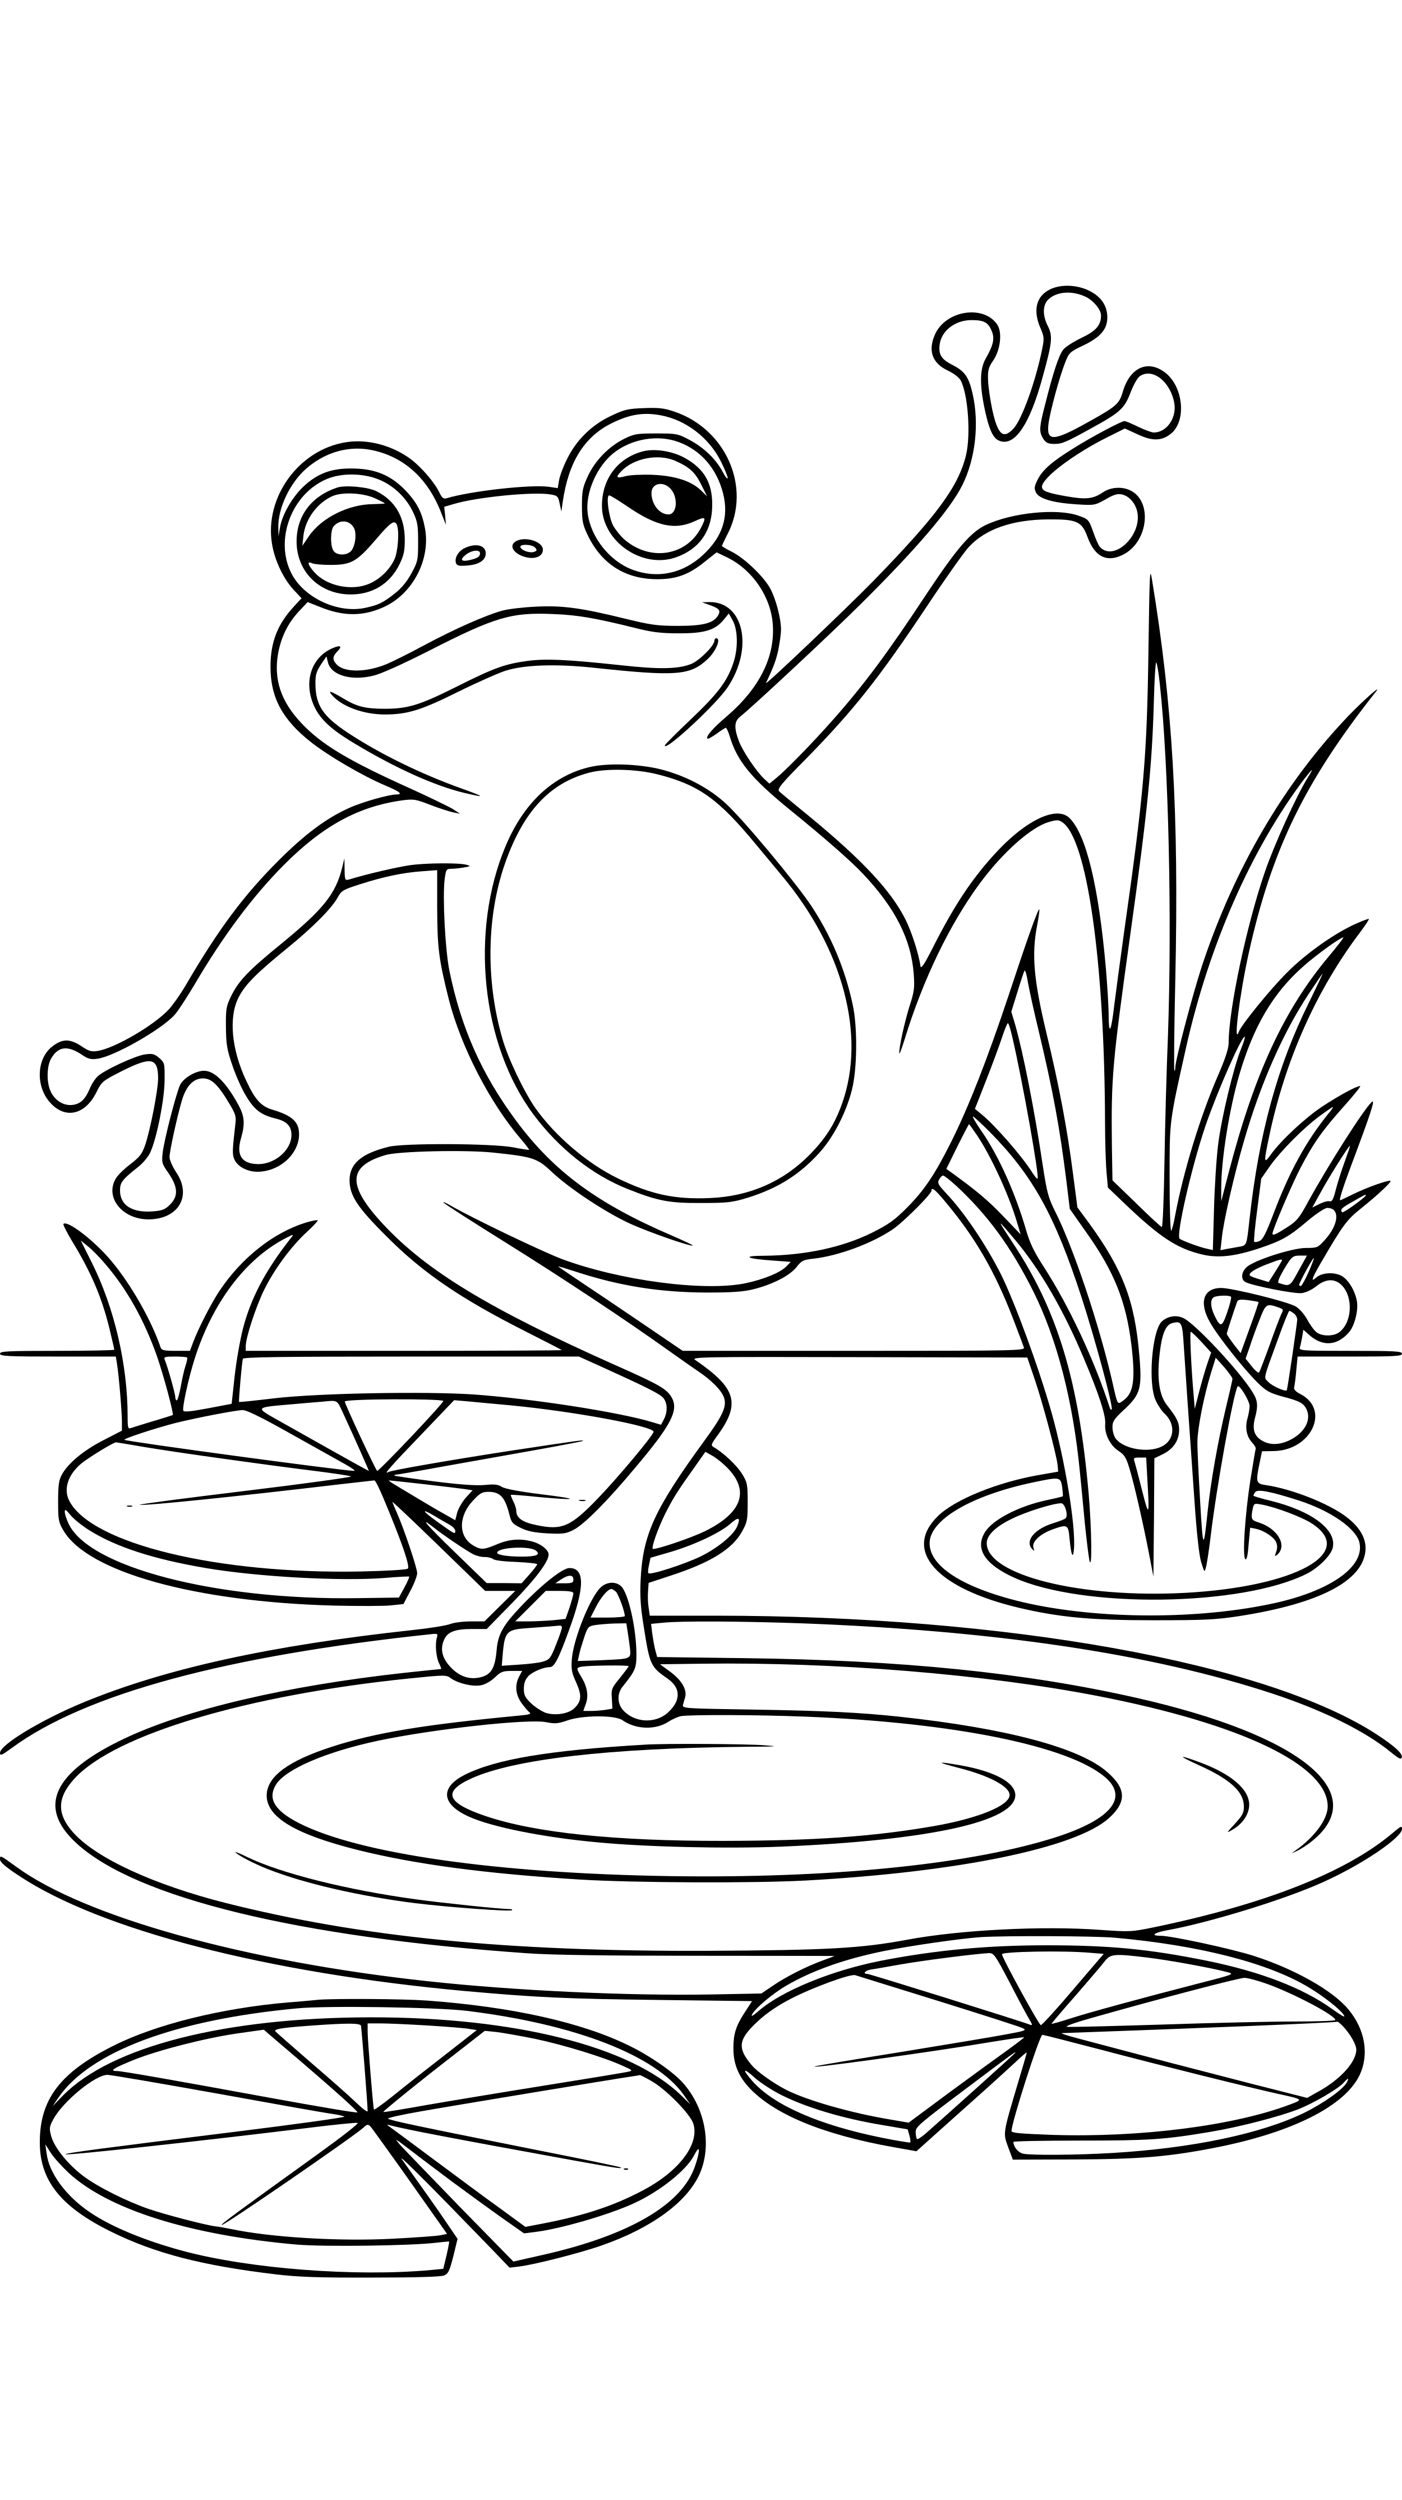 <?xml version="1.0" standalone="no"?>
<!DOCTYPE svg PUBLIC "-//W3C//DTD SVG 20010904//EN"
 "http://www.w3.org/TR/2001/REC-SVG-20010904/DTD/svg10.dtd">
<svg version="1.0" xmlns="http://www.w3.org/2000/svg"
 width="736pt" height="1312pt" viewBox="0 0 736 1312"
 preserveAspectRatio="xMidYMid meet">

<g transform="translate(0,1312) scale(0.1,-0.1)"
fill="#000000" stroke="none">
<path d="M5508 11599 c-69 -36 -86 -109 -46 -201 20 -46 20 -55 9 -110 -35
-173 -107 -371 -151 -418 -54 -57 -82 -32 -111 100 -11 52 -21 121 -22 154 -2
53 2 67 27 104 38 55 48 147 22 187 -70 107 -270 77 -327 -49 -39 -86 -16
-152 67 -191 33 -16 59 -36 68 -53 38 -75 53 -284 27 -392 -40 -164 -153 -317
-486 -659 -146 -149 -573 -555 -564 -536 42 89 53 120 65 175 7 36 14 83 14
105 0 59 -27 162 -57 217 -34 62 -134 158 -201 192 -29 14 -52 28 -52 31 0 2
14 32 31 65 124 244 -11 549 -282 640 -53 18 -81 21 -159 18 -85 -3 -104 -8
-173 -41 -100 -47 -180 -125 -229 -224 -20 -39 -39 -90 -43 -113 l-7 -42 -47
7 c-96 13 -410 -22 -536 -60 -16 -5 -24 1 -37 27 -25 54 -94 134 -150 177 -98
73 -227 108 -341 90 -247 -38 -430 -289 -389 -534 14 -86 59 -181 112 -239
l43 -46 -39 -42 c-88 -95 -124 -189 -124 -318 0 -161 62 -276 211 -394 92 -73
274 -179 390 -228 79 -33 97 -48 58 -48 -38 0 -182 -41 -247 -71 -118 -53
-231 -137 -368 -274 -183 -182 -313 -357 -479 -639 -31 -55 -76 -119 -98 -143
-77 -84 -283 -204 -374 -219 -32 -5 -46 -1 -78 20 -68 47 -109 46 -166 -1 -78
-66 -81 -208 -5 -291 78 -87 182 -64 241 53 29 59 32 61 134 113 155 78 191
71 191 -39 0 -60 -41 -269 -68 -349 -16 -46 -28 -62 -76 -99 -32 -24 -67 -58
-77 -75 -61 -99 32 -216 171 -216 157 1 229 123 145 247 -19 29 -35 65 -35 80
0 31 38 205 65 298 23 76 60 115 111 115 44 0 79 -33 137 -131 35 -58 38 -69
32 -114 -15 -130 -16 -152 -6 -177 15 -39 67 -68 122 -68 116 0 219 93 219
197 0 65 -36 98 -141 129 -57 17 -90 52 -135 149 -79 165 -95 337 -41 441 34
66 90 123 252 255 140 114 238 213 269 271 18 33 28 39 116 67 125 40 226 61
325 68 l80 6 0 -199 c1 -209 8 -268 61 -479 63 -247 216 -545 379 -734 25 -29
44 -55 43 -56 -2 -1 -39 4 -83 13 -110 21 -575 23 -655 3 -144 -36 -205 -89
-205 -176 1 -81 41 -142 195 -295 189 -190 387 -325 725 -496 105 -53 192 -98
194 -100 2 -2 -370 -4 -827 -4 l-832 0 0 24 c0 45 51 201 95 293 53 108 141
229 226 307 34 31 59 59 57 61 -3 3 -29 -2 -59 -11 -171 -51 -341 -185 -458
-361 -43 -65 -109 -194 -136 -265 l-18 -48 -74 0 c-61 0 -75 3 -80 18 -48 142
-155 330 -258 453 -87 105 -231 216 -252 195 -3 -3 17 -43 44 -88 101 -165
157 -296 197 -459 14 -59 26 -109 26 -113 0 -3 -135 -6 -300 -6 -260 0 -300
-2 -300 -15 0 -13 40 -15 304 -15 l304 0 6 -37 c10 -61 26 -254 26 -305 l0
-47 -99 -51 c-103 -53 -185 -121 -217 -181 -15 -27 -19 -56 -19 -139 0 -97 2
-109 28 -153 128 -218 690 -374 1417 -394 129 -3 265 -3 302 1 l66 7 36 69
c20 37 36 79 36 93 0 27 -67 227 -106 316 -13 29 -24 56 -24 58 0 3 110 -101
244 -231 l243 -236 79 0 79 0 -81 -80 -81 -80 -71 0 c-40 0 -89 -6 -109 -14
-21 -8 -108 -22 -193 -31 -749 -81 -1301 -202 -1734 -381 -220 -91 -436 -222
-436 -264 0 -17 9 -13 61 25 387 285 1128 485 2212 599 23 2 26 0 21 -17 -11
-35 -5 -105 11 -137 8 -16 13 -30 10 -30 -4 0 -90 -9 -193 -20 -618 -68 -1144
-191 -1469 -345 -376 -178 -459 -360 -251 -550 312 -286 1162 -493 2368 -577
125 -9 417 -13 898 -13 391 0 712 -1 712 -1 0 -1 -28 -12 -62 -24 -87 -32
-192 -85 -262 -133 l-59 -40 -261 -5 c-436 -8 -1034 20 -1486 69 -965 104
-1807 339 -2166 602 -84 61 -84 61 -84 38 0 -14 28 -39 98 -85 428 -285 1303
-511 2342 -606 379 -34 527 -41 1026 -47 l482 -6 -39 -60 c-46 -71 -59 -112
-59 -188 0 -78 24 -140 77 -200 130 -144 389 -252 766 -319 l118 -21 98 88
c54 48 156 140 227 203 71 63 157 142 192 174 34 33 62 56 62 53 0 -4 -22 -80
-49 -169 -77 -260 -76 -253 -48 -329 l24 -64 314 1 c351 1 509 14 764 65 393
79 663 216 741 375 53 109 31 241 -57 347 -82 100 -286 214 -499 282 -120 38
-432 105 -487 105 -56 0 -36 16 35 29 220 40 612 160 812 250 205 91 420 236
420 282 0 18 -7 14 -52 -24 -242 -204 -666 -371 -1248 -492 -122 -25 -128 -25
-285 -14 -302 22 -736 0 -1014 -52 -242 -45 -418 -55 -1051 -58 -1053 -4
-1814 72 -2525 251 -375 95 -678 234 -799 368 -89 99 -88 184 6 286 212 230
905 437 1752 524 196 20 199 20 225 0 38 -26 114 -44 157 -35 21 4 51 21 72
41 31 30 41 34 89 34 l54 0 -16 -30 c-23 -44 -19 -92 11 -136 15 -21 34 -44
42 -50 13 -10 4 -13 -48 -18 -504 -48 -755 -89 -985 -163 -233 -75 -345 -158
-345 -257 0 -114 151 -204 479 -286 301 -75 668 -124 1166 -155 278 -17 909
-20 1185 -5 801 44 1418 171 1591 327 94 85 92 155 -8 242 -145 128 -528 230
-1093 291 -208 22 -391 31 -758 37 -382 6 -382 6 -376 27 3 12 8 29 11 39 10
38 -18 87 -75 130 l-57 42 225 3 c691 9 1480 -55 2070 -169 758 -147 1211
-364 1210 -581 -1 -67 -68 -159 -170 -231 -24 -17 -24 -17 10 -1 19 9 55 32
79 52 312 253 -60 556 -924 751 -583 132 -1232 198 -2053 208 l-462 6 -10 36
c-5 20 -12 59 -16 87 l-6 51 62 6 c91 10 414 8 725 -3 1019 -38 1840 -160
2475 -369 267 -88 488 -198 621 -307 44 -36 55 -41 58 -27 4 20 -36 57 -129
118 -577 378 -1947 625 -3477 625 l-342 0 -6 43 c-4 23 -5 62 -3 85 l3 44 115
38 c209 68 324 139 375 231 28 50 30 62 30 155 0 94 -2 104 -30 149 -26 43
-97 110 -149 140 -15 9 -13 15 20 60 123 169 100 249 -116 397 -24 16 24 17
859 15 l884 -2 39 -115 c43 -126 114 -395 120 -449 l3 -35 -103 -18 c-217 -38
-440 -129 -528 -215 -186 -181 -9 -380 431 -483 211 -49 374 -64 700 -64 271
0 328 3 452 22 417 65 646 183 661 342 6 64 -28 124 -102 180 -92 69 -283 145
-419 165 -54 8 -56 14 -34 119 l12 59 61 1 c198 3 299 217 141 299 -26 13 -36
25 -33 36 2 9 8 49 11 89 l7 72 274 0 c237 0 274 2 274 15 0 13 -37 15 -271
15 -253 0 -270 1 -265 18 3 9 8 34 12 55 l6 38 27 -24 c72 -67 151 -62 214 12
29 35 49 116 40 163 -10 54 -42 107 -76 129 -38 24 -107 21 -137 -6 -31 -28
-24 -6 23 75 116 199 137 228 210 286 84 67 157 135 157 145 0 11 -125 -33
-199 -70 -35 -17 -64 -31 -66 -31 -6 0 16 70 56 177 107 285 131 358 110 339
-41 -37 -226 -328 -332 -520 -48 -89 -60 -104 -113 -138 -56 -36 -76 -45 -76
-33 0 20 102 259 147 345 68 131 118 201 233 329 50 56 86 101 80 101 -19 0
-113 -51 -199 -108 -88 -58 -216 -177 -269 -251 -38 -53 -39 -45 -8 101 84
397 248 764 477 1066 27 36 47 67 45 69 -2 2 -34 -10 -72 -27 -110 -50 -259
-155 -357 -254 -85 -84 -239 -273 -253 -310 -31 -82 3 191 51 410 121 546 295
902 668 1374 35 43 -63 -43 -144 -127 -335 -350 -597 -796 -768 -1309 -49
-149 -141 -497 -141 -536 0 -12 -2 -19 -5 -16 -3 3 -1 219 5 480 19 870 -14
1439 -122 2093 -12 74 -13 49 -19 -365 -8 -565 -23 -744 -129 -1490 -21 -151
-44 -322 -51 -380 -16 -137 -28 -158 -29 -50 0 47 -7 160 -15 253 -38 428
-103 696 -190 783 -69 69 -238 -14 -403 -199 -116 -129 -204 -263 -310 -471
-51 -101 -68 -125 -70 -106 -8 60 -46 179 -78 243 -75 150 -223 309 -499 537
-82 67 -157 129 -164 136 -13 12 7 37 140 171 250 255 384 424 637 804 93 140
190 277 216 306 87 96 230 146 421 147 149 1 174 -11 204 -92 39 -109 108
-139 198 -87 118 70 140 262 38 325 -45 28 -111 26 -155 -4 -52 -35 -88 -39
-191 -21 -102 18 -129 28 -129 50 0 46 166 172 345 261 l90 45 68 -31 c76 -36
125 -35 173 3 84 66 67 248 -30 322 -91 69 -185 26 -222 -102 -18 -62 -33 -76
-181 -158 -182 -102 -220 -104 -209 -11 7 61 58 249 88 324 20 51 25 56 95 89
90 43 126 85 126 147 0 61 -32 109 -95 140 -66 33 -154 35 -210 5z m190 -36
c42 -20 82 -68 82 -99 0 -51 -27 -82 -104 -118 -41 -20 -84 -47 -95 -62 -22
-28 -52 -117 -95 -289 -29 -111 -31 -137 -15 -168 16 -30 28 -37 65 -37 39 0
61 9 196 84 148 81 171 102 203 186 15 39 36 77 48 85 67 47 163 -29 182 -143
12 -77 -41 -152 -108 -152 -12 0 -49 14 -82 30 -33 16 -65 30 -72 30 -15 0
-171 -82 -266 -142 -110 -68 -161 -111 -188 -162 -19 -37 -21 -48 -11 -70 15
-33 88 -55 213 -63 95 -6 97 -5 153 26 42 25 63 31 85 26 38 -8 71 -45 81 -90
28 -125 -126 -269 -198 -183 -6 8 -22 43 -34 79 -23 63 -24 64 -78 83 -112 39
-348 15 -484 -49 -80 -38 -152 -122 -309 -358 -209 -317 -332 -482 -496 -667
-104 -118 -249 -266 -294 -302 l-38 -31 -26 24 c-42 39 -114 146 -134 199 -26
70 -25 104 7 129 61 48 474 433 629 587 294 291 472 499 536 626 70 139 91
327 54 485 -20 86 -41 115 -106 148 -58 30 -73 54 -66 108 10 72 82 127 167
127 65 0 88 -12 106 -57 17 -40 9 -74 -32 -146 -30 -53 -32 -134 -5 -263 21
-100 41 -148 70 -164 82 -43 165 74 235 333 50 180 53 214 27 265 -29 57 -28
112 3 141 44 41 122 47 194 14z m-2228 -623 c132 -25 253 -118 315 -243 19
-38 35 -77 35 -86 -1 -9 -12 6 -26 32 -35 67 -100 129 -176 169 -60 32 -68 33
-173 33 -101 0 -115 -2 -168 -28 -80 -40 -151 -112 -190 -194 -28 -61 -32 -78
-32 -158 0 -77 4 -98 27 -147 73 -157 199 -238 369 -238 100 0 165 24 248 91
l63 50 56 -27 c133 -65 229 -207 239 -352 12 -171 -71 -335 -242 -482 -73 -62
-112 -107 -101 -117 3 -3 24 9 48 26 23 17 45 31 48 31 4 0 13 -19 20 -42 39
-132 112 -221 314 -386 185 -150 322 -270 386 -338 171 -181 254 -346 267
-529 5 -69 2 -92 -22 -165 -26 -84 -56 -217 -54 -248 0 -10 13 24 28 73 96
313 237 605 395 819 119 161 267 293 360 321 44 13 52 13 72 0 130 -85 222
-726 225 -1570 0 -104 4 -226 8 -269 l7 -79 89 -85 c186 -178 276 -236 409
-267 83 -19 170 -9 299 34 116 39 155 61 249 141 46 39 93 70 105 70 69 1 63
-86 -13 -169 -35 -39 -39 -41 -98 -41 -72 0 -274 -65 -312 -101 -28 -26 -31
-64 -6 -78 36 -19 258 -63 296 -58 22 3 54 18 76 36 50 40 97 42 134 5 62 -63
54 -199 -16 -248 -30 -21 -91 -20 -117 2 -12 9 -34 39 -49 67 -15 27 -41 57
-60 68 -42 25 -334 97 -391 97 -94 0 -119 -76 -58 -182 39 -70 177 -244 249
-315 46 -45 63 -54 131 -73 93 -24 113 -36 128 -72 23 -56 -17 -123 -95 -159
-53 -24 -103 -24 -143 1 -39 24 -50 59 -35 117 17 62 15 91 -10 132 -66 110
-309 370 -368 394 -38 17 -83 8 -112 -20 -51 -52 -72 -325 -31 -413 11 -25 32
-56 46 -69 61 -56 53 -142 -16 -174 -73 -35 -202 -11 -241 44 -9 13 -16 39
-16 59 0 30 9 43 65 95 82 77 91 110 76 282 -24 286 -86 448 -263 692 l-62 84
-23 176 c-31 240 -73 462 -140 741 -66 275 -78 410 -49 560 9 46 14 85 12 87
-6 6 -64 -157 -162 -454 -110 -330 -208 -581 -301 -767 -87 -174 -143 -256
-235 -348 -63 -63 -96 -86 -180 -128 -158 -78 -353 -119 -568 -121 -119 0 -92
-16 46 -25 l95 -7 -21 -22 c-31 -34 -123 -71 -220 -91 -217 -43 -655 15 -958
127 -104 39 -471 215 -582 279 -30 18 -48 25 -40 17 8 -9 157 -104 330 -212
303 -189 634 -409 845 -560 55 -39 127 -90 160 -112 72 -49 120 -98 135 -136
17 -47 -3 -93 -101 -227 -265 -364 -325 -495 -336 -735 -4 -83 0 -142 16 -240
32 -204 36 -213 125 -275 70 -48 72 -114 4 -177 -65 -61 -176 -56 -236 10 -32
34 -33 88 -4 124 67 83 73 98 73 169 0 134 -42 324 -81 359 -28 26 -75 23
-106 -6 -55 -51 -143 -269 -152 -376 -4 -54 -1 -72 23 -124 30 -68 28 -97 -9
-134 -30 -30 -101 -41 -151 -25 -20 7 -54 29 -76 49 -33 32 -39 44 -39 78 0
28 7 48 24 66 21 22 79 47 112 47 24 0 46 42 100 191 85 230 85 329 3 329 -35
0 -144 -86 -250 -197 -99 -104 -125 -150 -132 -235 -8 -90 -27 -124 -76 -139
-53 -16 -104 -4 -147 33 -60 53 -78 107 -52 163 18 40 57 55 145 55 l78 0 133
136 c123 126 192 217 192 255 0 24 -40 56 -85 68 -63 17 -121 13 -185 -14 -72
-30 -85 -31 -128 -5 -77 47 -76 154 3 236 35 38 47 44 81 44 60 -1 85 -28 108
-119 10 -41 16 -49 59 -70 37 -18 71 -25 141 -29 81 -4 97 -2 136 18 55 27
181 154 325 327 190 225 230 303 190 370 -26 44 -65 66 -297 169 -657 293
-988 493 -1216 738 -191 205 -188 305 13 364 70 20 424 28 569 12 207 -22 227
-29 305 -103 90 -84 270 -204 401 -266 94 -44 328 -126 337 -118 1 2 -48 25
-110 52 -389 167 -617 334 -814 598 -184 247 -292 490 -354 793 -22 110 -36
384 -25 477 7 53 9 57 34 57 15 0 45 3 67 7 36 6 38 7 15 14 -39 11 -211 10
-297 -2 -64 -9 -226 -46 -320 -75 -22 -6 -23 -4 -24 52 l-1 59 -12 -50 c-34
-136 -97 -216 -314 -394 -178 -145 -229 -198 -269 -280 -25 -51 -28 -66 -27
-161 1 -91 5 -118 34 -202 18 -54 51 -128 74 -164 43 -71 77 -96 154 -115 58
-14 82 -40 82 -86 0 -79 -86 -153 -174 -153 -87 1 -117 46 -91 135 22 76 19
115 -12 173 -65 120 -127 182 -182 182 -44 0 -108 -38 -126 -75 -21 -47 -83
-286 -91 -355 -6 -52 -4 -58 31 -108 49 -72 52 -120 8 -164 -27 -27 -41 -32
-91 -36 -109 -8 -172 32 -172 110 0 42 11 57 100 127 23 19 51 53 60 75 34 76
73 275 74 374 1 92 0 94 -28 119 -26 22 -36 24 -74 19 -52 -7 -216 -83 -250
-116 -13 -12 -33 -43 -43 -69 -25 -57 -53 -80 -100 -81 -44 0 -86 30 -105 76
-21 49 -18 133 6 171 37 61 85 67 160 17 32 -22 48 -26 81 -21 87 11 341 156
407 232 17 19 63 90 103 157 149 254 305 463 469 628 204 205 391 307 620 339
61 8 71 7 150 -24 47 -18 101 -35 120 -39 l35 -7 -40 26 c-22 13 -121 61 -220
106 -329 148 -469 232 -576 347 -105 112 -143 228 -119 363 16 86 52 159 108
219 l47 50 63 -25 c124 -51 228 -51 337 -1 152 69 246 250 216 413 -15 81 -40
131 -94 190 -81 88 -166 124 -292 124 -105 1 -177 -26 -248 -91 -61 -56 -115
-149 -127 -218 l-8 -47 -1 47 c-2 100 60 232 146 308 102 89 230 124 353 96
165 -37 288 -150 357 -330 l24 -61 -4 47 -5 48 51 15 c121 36 416 65 506 50
37 -6 41 -9 49 -48 l9 -42 7 50 c30 209 113 343 258 414 95 47 167 58 258 41z
m95 -141 c115 -43 198 -139 231 -269 31 -123 -3 -228 -106 -323 -105 -98 -240
-126 -370 -77 -120 45 -219 170 -235 297 -13 105 47 244 136 315 94 75 233 99
344 57z m-1564 -201 c72 -33 134 -94 168 -167 23 -49 26 -69 26 -156 0 -95 -2
-103 -35 -164 -22 -41 -52 -78 -84 -103 -65 -52 -90 -64 -162 -79 -142 -29
-319 54 -384 181 -90 176 0 418 186 496 81 34 201 31 285 -8z m4088 -1072 c46
-418 64 -1242 42 -1851 -7 -170 -15 -464 -18 -652 -3 -189 -9 -343 -14 -343
-4 0 -64 55 -133 123 l-126 122 -3 180 c-4 363 1 423 98 1120 88 630 113 878
122 1203 3 123 9 219 13 215 4 -4 13 -57 19 -117z m776 -488 c-60 -96 -176
-352 -224 -492 -97 -281 -191 -726 -191 -899 0 -30 -17 -82 -56 -172 -93 -214
-182 -505 -225 -735 -6 -36 -16 -72 -20 -80 -5 -8 -9 113 -9 270 0 312 -3 292
86 690 121 540 343 1044 622 1413 45 58 51 60 17 5z m107 -942 c-234 -281
-388 -615 -522 -1131 l-39 -150 0 70 c0 147 41 407 94 591 75 257 177 431 338
573 69 61 194 151 209 151 4 0 -32 -47 -80 -104z m-1523 -371 c80 -335 114
-521 150 -810 l17 -140 88 -125 c146 -206 207 -360 235 -585 22 -183 13 -255
-40 -294 -34 -25 -31 -31 -59 94 -71 308 -204 704 -301 897 -36 72 -43 99 -65
242 -43 289 -104 597 -145 739 l-20 67 32 103 c17 56 34 107 37 112 4 6 12
-21 18 -60 7 -38 30 -146 53 -240z m1422 132 c-165 -332 -261 -684 -311 -1132
-16 -145 -14 -142 -57 -149 -21 -4 -51 -9 -67 -12 l-29 -6 7 63 c8 85 66 338
116 509 86 299 205 569 340 773 39 59 72 107 73 107 2 0 -31 -69 -72 -153z
m-1557 -179 c55 -237 143 -734 133 -744 -3 -3 -15 12 -28 32 -51 82 -195 248
-268 307 l-33 27 60 153 c33 83 70 185 83 224 13 40 27 73 30 73 4 0 14 -33
23 -72z m1200 -66 c-39 -98 -101 -355 -119 -497 -9 -71 -19 -226 -22 -343 l-6
-213 -31 7 c-35 7 -125 40 -143 52 -21 14 61 373 135 592 62 181 194 481 207
468 2 -2 -7 -32 -21 -66z m462 -334 c-121 -149 -208 -309 -292 -532 -37 -97
-54 -131 -71 -139 -13 -6 -26 -8 -29 -4 -3 3 4 79 16 168 l21 163 46 66 c56
79 178 202 263 264 34 25 65 46 67 46 3 0 -6 -15 -21 -32z m-1779 -100 c226
-230 340 -436 481 -868 71 -219 168 -578 158 -588 -3 -2 -8 1 -10 9 -80 248
-213 533 -346 739 -52 80 -74 126 -94 196 -55 190 -143 386 -230 512 -31 45
-53 82 -48 82 4 0 44 -37 89 -82z m-69 -15 c71 -105 162 -301 206 -442 l24
-80 -91 95 c-78 82 -141 135 -271 229 l-28 20 58 118 c32 64 60 117 61 117 1
0 20 -26 41 -57z m1932 -138 c-16 -43 -37 -109 -47 -147 -13 -53 -21 -67 -33
-63 -9 3 -33 -4 -53 -14 l-38 -19 42 76 c44 82 152 253 156 248 1 -1 -11 -37
-27 -81z m-2042 -127 c167 -155 288 -320 406 -555 125 -250 209 -577 245 -948
6 -60 18 -182 26 -270 9 -88 20 -176 24 -195 15 -60 12 167 -4 351 -52 592
-163 959 -394 1309 -92 140 -92 141 10 20 132 -158 255 -371 361 -625 77 -182
113 -294 110 -336 -5 -54 24 -113 68 -143 34 -22 42 -36 60 -96 26 -87 71
-285 102 -445 l23 -120 3 311 2 310 45 22 c54 26 85 72 85 127 0 40 -12 64
-63 129 -41 51 -54 138 -40 264 12 111 32 159 68 168 47 12 52 3 59 -113 8
-121 27 -405 56 -813 12 -177 25 -295 36 -330 17 -54 17 -55 25 -25 5 17 16
91 25 165 29 247 119 748 141 783 8 14 63 -75 63 -103 0 -14 -5 -42 -11 -64
-14 -49 -5 -96 24 -127 12 -13 21 -28 19 -33 -2 -5 -14 -79 -28 -165 -28 -180
-43 -404 -26 -415 7 -4 13 24 17 80 l8 86 30 -6 c43 -9 97 -45 107 -72 6 -15
6 -34 -1 -50 -8 -23 -7 -25 5 -15 56 47 5 138 -96 170 -40 13 -42 18 -32 70 6
30 8 31 43 25 72 -12 213 -65 266 -99 241 -154 -83 -333 -660 -365 -553 -30
-1045 93 -1045 261 0 41 47 87 133 128 75 37 216 81 258 81 20 0 38 -65 23
-79 -5 -5 -35 -16 -66 -26 -94 -29 -146 -89 -113 -131 16 -18 16 -18 10 4 -9
30 35 71 101 95 79 28 82 26 89 -50 8 -87 18 -110 23 -53 10 121 -48 470 -118
717 -67 237 -193 579 -266 726 -79 156 -193 325 -287 424 -42 45 -47 54 -37
72 6 12 15 21 21 21 6 0 36 -24 67 -52z m-19 -130 c142 -178 239 -353 334
-608 20 -52 39 -103 42 -112 7 -17 -40 -18 -892 -18 l-899 0 -90 61 c-49 34
-196 133 -326 221 -131 87 -238 160 -238 161 0 2 39 -10 88 -26 235 -77 444
-110 692 -111 134 0 191 4 244 17 101 25 191 71 227 116 27 35 36 39 91 45
131 15 306 80 415 154 57 39 203 185 203 203 0 25 27 -1 109 -103z m2171 78
c0 -9 -118 -94 -124 -89 -13 14 -4 23 57 57 64 37 67 38 67 32z m-5647 -229
c-131 -168 -206 -310 -248 -472 -14 -55 -34 -166 -43 -246 l-16 -147 -126 -24
c-96 -18 -126 -20 -128 -11 -5 21 28 171 60 272 93 292 264 520 473 630 50 26
51 26 28 -2z m-968 -134 c114 -133 204 -296 270 -484 34 -99 88 -299 82 -306
-2 -1 -48 -16 -103 -32 -54 -16 -107 -33 -116 -36 -16 -6 -18 0 -18 61 0 272
-70 571 -188 807 l-58 116 38 -31 c21 -16 63 -59 93 -95z m6269 -20 c-54 -99
-50 -96 -111 -77 -8 2 0 24 24 66 44 74 48 78 91 78 l33 0 -37 -67z m45 -21
c-18 -40 -36 -72 -40 -72 -5 0 -9 3 -9 6 0 11 73 145 77 141 2 -2 -11 -36 -28
-75z m-139 63 c0 -2 -16 -29 -35 -59 l-35 -55 -46 14 c-25 7 -49 16 -52 20
-11 11 23 34 88 59 68 26 80 29 80 21z m-268 -191 c4 -3 -5 -39 -19 -80 -28
-82 -36 -84 -68 -17 -21 44 -22 82 -4 94 16 10 83 12 91 3z m145 -28 c1 -1
-19 -62 -46 -135 l-48 -133 -37 47 c-20 27 -36 51 -36 55 0 5 39 125 55 169 4
10 18 12 57 7 29 -4 54 -8 55 -10z m101 -27 c30 -10 31 -12 18 -37 -7 -15 -35
-88 -61 -162 -27 -74 -52 -139 -55 -143 -4 -5 -22 10 -39 32 l-32 40 22 63
c11 35 34 98 51 141 32 83 37 87 96 66z m85 -33 c9 -7 17 -21 17 -32 0 -17
-51 -366 -55 -371 -6 -9 -76 22 -95 42 -27 29 -33 2 53 238 27 75 52 137 56
137 3 0 14 -7 24 -14z m-485 -150 l50 -55 -20 -58 c-11 -32 -30 -98 -43 -148
l-23 -90 -6 75 c-13 146 -21 330 -15 330 4 0 29 -24 57 -54z m-5326 -81 c3 -3
-1 -22 -8 -43 -7 -20 -18 -70 -25 -109 -7 -40 -17 -73 -21 -73 -4 0 -8 8 -8
18 0 17 -40 159 -55 195 -6 15 0 17 52 17 33 0 62 -2 65 -5z m2170 -46 c234
-106 303 -141 325 -161 27 -25 30 -75 8 -118 l-15 -28 -47 14 c-176 53 -629
123 -936 145 -255 17 -813 7 -1046 -20 -101 -12 -184 -21 -186 -19 -3 5 15
212 20 226 3 9 189 12 884 12 l880 0 113 -51z m3318 -65 c0 -7 -16 -76 -35
-155 -42 -176 -79 -386 -95 -539 -22 -212 -25 -208 -40 55 -8 138 -15 277 -14
310 1 71 34 237 70 355 l26 84 44 -49 c24 -28 43 -55 44 -61z m-4143 -117 c6
-7 -335 -367 -347 -367 -6 0 -170 351 -170 364 0 14 503 16 517 3z m-526 -64
c65 -141 137 -303 135 -303 -2 0 -86 46 -187 103 -101 57 -231 130 -288 162
-123 69 -124 68 65 84 71 6 145 13 164 14 84 8 78 12 111 -60z m879 41 c335
-32 753 -110 751 -139 -2 -19 -186 -239 -291 -348 -144 -150 -189 -170 -322
-142 -76 15 -108 38 -108 77 0 10 -7 33 -16 49 -8 17 -14 32 -12 33 2 2 66 -3
143 -11 213 -20 224 -11 17 14 -120 15 -191 29 -208 39 -19 13 -38 15 -89 10
-45 -4 -126 1 -267 19 -111 14 -204 28 -207 30 -2 3 1 5 7 5 6 0 123 20 259
45 136 24 354 63 483 86 129 23 237 44 240 46 6 7 -26 2 -390 -53 -311 -48
-617 -101 -631 -110 -30 -18 12 30 168 192 l177 185 70 -6 c39 -4 141 -13 226
-21z m-1156 -148 c122 -68 250 -140 286 -160 36 -20 58 -36 49 -36 -55 0
-1197 154 -1206 163 -6 6 159 60 267 88 104 26 314 67 354 68 19 1 101 -39
250 -123z m-765 -71 c160 -27 617 -91 891 -125 96 -12 183 -25 193 -29 10 -3
-240 -38 -555 -76 -315 -38 -565 -71 -555 -73 28 -6 497 42 1055 108 95 11
175 20 177 20 7 0 32 -53 78 -166 75 -183 109 -286 98 -297 -6 -6 -109 -12
-245 -15 -752 -15 -1414 145 -1532 370 -32 61 -8 137 62 196 36 30 168 111
183 112 2 0 69 -11 150 -25z m3066 -116 c111 -119 66 -233 -127 -327 -68 -33
-241 -92 -270 -92 -12 0 23 102 64 185 42 83 64 118 156 247 l55 78 39 -22
c22 -13 59 -43 83 -69z m2198 -51 c12 -199 9 -205 -27 -63 -18 72 -36 140 -40
153 -7 20 -4 22 27 22 l34 0 6 -112z m-447 -43 c3 -25 5 -47 3 -49 -2 -1 -38
-10 -81 -19 -148 -31 -288 -103 -328 -170 -53 -86 1 -168 153 -237 360 -163
1196 -152 1537 20 61 31 126 95 136 135 24 94 -107 194 -325 248 -50 12 -91
24 -91 27 0 3 4 11 9 18 11 18 82 4 231 -44 164 -53 297 -145 316 -218 32
-130 -158 -262 -473 -326 -412 -85 -946 -77 -1327 19 -291 74 -456 183 -456
301 0 123 218 251 545 320 140 29 142 29 151 -25z m-3348 15 c97 -11 194 -23
215 -26 l38 -6 -35 -38 c-19 -22 -40 -57 -46 -79 l-10 -40 -58 33 c-49 27
-119 69 -267 158 -16 10 -27 18 -22 18 4 0 87 -9 185 -20z m-1762 -240 c141
-89 338 -153 614 -200 271 -46 708 -70 940 -52 69 6 127 9 128 7 2 -2 -9 -27
-25 -57 l-29 -53 -220 -3 c-740 -11 -1411 163 -1515 393 -10 22 -19 49 -19 60
0 16 6 12 30 -17 16 -20 60 -55 96 -78z m1893 28 c17 -9 31 -24 31 -33 0 -19
-2 -18 -86 42 -82 58 -100 81 -31 41 30 -18 69 -41 86 -50z m1511 -9 c-19 -46
-105 -116 -194 -159 -86 -41 -262 -98 -272 -87 -3 3 -2 23 3 43 l8 38 107 31
c127 38 258 100 313 148 43 38 54 33 35 -14z m-1591 -8 c52 -41 168 -119 204
-138 18 -9 45 -16 62 -15 16 0 36 -5 44 -11 8 -7 59 -13 122 -15 60 -3 109 -8
109 -12 0 -4 -18 -28 -41 -54 l-41 -46 -91 1 -92 0 -165 160 c-155 150 -194
196 -111 130z m535 -120 c25 -21 2 -31 -75 -31 -75 0 -129 9 -129 20 0 29 172
38 204 11z m196 -151 c0 -17 -7 -20 -47 -20 l-48 0 30 20 c39 26 65 26 65 0z
m224 -65 c13 -14 46 -103 46 -127 0 -4 -41 -8 -90 -8 l-90 0 26 51 c26 53 65
99 83 99 5 0 17 -7 25 -15z m-224 -8 c0 -7 -9 -40 -20 -74 l-21 -60 -67 -7
c-37 -3 -96 -6 -132 -6 l-65 0 80 80 80 80 72 0 c53 0 73 -4 73 -13z m283
-189 c3 -18 9 -59 13 -90 7 -68 16 -64 -157 -72 l-116 -4 8 36 c4 21 17 62 27
92 18 52 21 55 58 61 21 3 67 7 100 8 l62 1 5 -32z m-343 10 c0 -7 -14 -48
-31 -90 -28 -71 -34 -79 -68 -89 -20 -6 -77 -13 -127 -16 l-90 -6 6 71 c10
107 22 119 122 126 108 8 160 12 176 14 6 1 12 -4 12 -10z m350 -203 c0 -3
-21 -31 -46 -62 -43 -53 -46 -59 -42 -109 l3 -52 -35 -6 c-19 -3 -54 -6 -76
-6 l-42 0 14 39 c15 44 6 91 -27 144 -25 42 -24 45 9 50 41 6 242 8 242 2z
m930 -265 c779 -31 1384 -154 1574 -320 126 -111 18 -229 -294 -323 -452 -137
-1169 -206 -1990 -194 -912 14 -1638 118 -1952 279 -126 65 -164 127 -120 200
48 81 261 173 538 232 290 61 788 116 881 97 47 -9 62 -8 111 9 79 28 252 29
290 1 71 -49 174 -52 242 -7 20 13 50 26 66 29 57 8 403 7 654 -3z m1620
-1160 c448 -40 810 -133 1024 -263 76 -46 161 -113 179 -141 13 -19 -2 -11
-59 29 -154 111 -378 197 -659 254 -303 61 -508 81 -840 81 -310 0 -580 -25
-865 -80 -263 -51 -528 -160 -648 -265 -29 -25 -41 -32 -34 -18 18 34 110 111
181 152 136 79 305 139 512 181 146 29 405 66 509 73 133 8 595 6 700 -3z
m-131 -79 l75 -6 -160 -187 c-87 -103 -164 -187 -170 -187 -9 -1 -204 354
-204 372 0 14 322 20 459 8z m-423 -148 c42 -82 88 -168 102 -192 24 -40 24
-44 7 -37 -39 16 -840 266 -852 266 -27 0 -11 18 20 23 17 2 88 15 157 27 113
20 395 56 462 59 24 1 33 -11 104 -146z m732 122 c114 -14 328 -53 416 -76 38
-10 33 -12 -155 -60 -287 -74 -583 -154 -682 -187 -48 -15 -87 -26 -87 -24 0
2 57 70 128 150 70 81 139 161 152 179 30 38 49 40 228 18z m-1103 -227 c231
-72 431 -136 444 -143 22 -11 14 -14 -90 -33 -63 -12 -310 -53 -549 -92 -239
-38 -442 -72 -450 -75 -58 -17 591 72 914 126 98 16 180 28 182 26 2 -1 -36
-30 -84 -65 -48 -34 -185 -134 -305 -222 l-217 -161 -93 16 c-211 35 -441 101
-551 157 -66 34 -151 94 -180 129 -77 91 -71 135 33 231 45 42 104 82 172 117
111 58 315 133 339 124 8 -3 204 -63 435 -135z m1722 91 c139 -49 363 -167
363 -191 0 -5 -98 -8 -217 -8 -120 0 -431 -7 -690 -16 -260 -8 -485 -14 -500
-12 -18 2 38 22 157 55 314 89 744 202 772 202 14 1 66 -13 115 -30z m405
-226 c37 -40 68 -94 68 -121 0 -63 -81 -154 -196 -218 l-62 -35 -299 76 c-260
67 -524 135 -903 236 -58 15 -96 28 -85 28 649 23 1426 54 1446 60 3 0 17 -11
31 -26z m-1265 -123 c303 -80 757 -193 928 -231 128 -28 128 -28 56 -55 -293
-111 -786 -174 -1248 -159 -164 6 -213 10 -213 20 0 45 148 505 162 505 6 0
147 -36 315 -80z m-457 -14 c0 -3 -369 -335 -472 -425 -21 -18 -41 -31 -44
-28 -3 3 -7 19 -7 35 -2 28 16 43 258 225 270 203 265 199 265 193z m-1230
-221 c136 -68 324 -124 535 -159 l130 -22 9 -32 c5 -18 7 -34 4 -37 -2 -2 -69
9 -149 25 -331 67 -567 171 -679 297 -56 64 -50 74 12 18 29 -26 91 -66 138
-90z m2970 65 c-20 -37 -123 -110 -225 -160 -225 -109 -585 -185 -1005 -210
-185 -11 -422 -13 -468 -4 -26 5 -52 36 -52 62 0 4 159 7 352 7 360 0 441 5
683 46 150 25 359 79 462 119 84 34 207 106 237 139 24 27 30 27 16 1z"/>
<path d="M2708 10279 c-43 -25 -5 -74 65 -86 45 -7 77 11 77 42 0 43 -94 72
-142 44z m102 -34 c10 -12 9 -16 -5 -21 -21 -9 -67 6 -73 24 -6 18 63 16 78
-3z"/>
<path d="M2443 10245 c-36 -15 -59 -54 -49 -81 5 -13 16 -16 61 -12 61 5 95
28 95 64 0 41 -49 55 -107 29z m77 -29 c0 -18 -13 -26 -56 -36 -44 -10 -51 3
-18 29 31 24 74 28 74 7z"/>
<path d="M3724 9945 c51 -18 60 -28 47 -53 -23 -42 -77 -57 -211 -57 -110 0
-143 5 -275 37 -231 57 -331 71 -470 64 -66 -3 -146 -12 -178 -21 -88 -24
-256 -99 -407 -180 -74 -40 -164 -85 -199 -100 -106 -44 -220 -46 -262 -4 -25
25 -24 44 2 70 27 27 18 35 -23 18 -120 -50 -160 -192 -90 -323 34 -61 90
-111 206 -180 217 -130 418 -220 571 -257 115 -27 114 -23 -5 20 -222 79 -439
186 -607 297 -127 85 -165 141 -167 250 -1 51 4 67 28 105 l30 44 8 -33 c18
-67 123 -97 239 -68 39 9 154 61 290 130 351 179 433 203 656 193 127 -5 218
-21 428 -73 86 -22 135 -28 225 -28 135 -1 194 16 238 70 l28 34 18 -32 c30
-50 32 -150 6 -227 -33 -98 -80 -160 -226 -299 -74 -70 -134 -130 -134 -135 0
-34 270 216 330 306 137 205 85 449 -96 447 l-39 -1 39 -14z"/>
<path d="M3750 9756 c0 -25 -79 -104 -122 -121 -68 -27 -167 -29 -373 -6 -283
30 -389 35 -487 22 -117 -16 -174 -36 -373 -136 -192 -96 -253 -115 -375 -115
-103 0 -147 11 -221 56 -62 37 -78 42 -58 18 50 -61 166 -104 279 -104 120 0
192 23 385 119 99 49 212 99 250 111 100 31 261 36 455 16 438 -47 512 -42
603 43 45 41 74 111 47 111 -5 0 -10 -6 -10 -14z"/>
<path d="M3100 9095 c-195 -44 -350 -188 -445 -414 -190 -450 -128 -1043 146
-1411 132 -177 306 -315 490 -389 160 -64 220 -76 389 -75 139 0 164 3 243 27
158 49 271 119 376 234 73 79 141 208 172 328 29 109 32 332 5 454 -41 189
-113 360 -220 521 -83 123 -353 447 -443 530 -84 78 -195 139 -318 175 -113
34 -294 43 -395 20z m351 -39 c217 -55 320 -128 519 -370 36 -43 96 -115 133
-160 323 -385 444 -841 318 -1197 -39 -109 -85 -182 -171 -270 -139 -141 -315
-218 -522 -227 -186 -8 -308 18 -484 103 -159 77 -328 221 -432 367 -60 85
-146 264 -175 368 -88 304 -82 643 14 918 96 272 233 421 440 476 88 24 250
20 360 -8z"/>
<path d="M3375 10751 c-133 -35 -215 -145 -215 -286 0 -186 211 -333 389 -270
116 41 181 127 189 249 8 131 -35 213 -144 273 -66 36 -158 50 -219 34z m173
-51 c73 -33 101 -59 133 -123 l31 -62 -34 33 c-51 48 -135 75 -253 80 -56 2
-118 -1 -140 -7 -49 -13 -55 -8 -25 24 66 71 198 96 288 55z m-29 -144 c43
-45 36 -136 -10 -136 -47 0 -89 53 -89 113 0 50 60 64 99 23z m-227 -93 c154
-106 251 -127 356 -78 57 26 61 22 33 -33 -77 -151 -269 -181 -405 -62 -20 18
-46 51 -58 73 -23 46 -37 157 -20 157 6 0 48 -26 94 -57z"/>
<path d="M1770 10561 c-135 -45 -213 -148 -213 -283 0 -159 121 -278 284 -278
115 0 206 56 256 158 23 47 28 70 28 132 -1 117 -50 201 -147 251 -44 23 -165
34 -208 20z m198 -56 c28 -13 52 -25 52 -27 0 -2 -28 -3 -62 -4 -129 -1 -271
-72 -337 -169 l-34 -50 6 54 c10 87 73 172 152 207 52 23 162 17 223 -11z
m-110 -156 c16 -29 7 -96 -15 -121 -24 -26 -79 -24 -94 4 -16 29 -14 105 2
125 32 38 84 34 107 -8z m226 15 c13 -33 5 -140 -13 -179 -24 -53 -75 -104
-131 -128 -92 -41 -226 -13 -290 60 -34 38 -40 60 -12 47 9 -5 53 -9 97 -9
108 0 137 16 236 131 79 93 101 109 113 78z"/>
<path d="M3043 5243 c9 -2 23 -2 30 0 6 3 -1 5 -18 5 -16 0 -22 -2 -12 -5z"/>
<path d="M668 5213 c6 -2 18 -2 25 0 6 3 1 5 -13 5 -14 0 -19 -2 -12 -5z"/>
<path d="M3385 3963 c-500 -29 -782 -76 -945 -158 -132 -67 -123 -155 22 -220
119 -54 388 -108 668 -134 256 -25 688 -35 976 -23 775 33 1224 132 1224 270
0 66 -108 125 -290 157 -127 22 -128 17 -3 -15 159 -41 263 -97 263 -141 0
-56 -165 -123 -401 -164 -321 -55 -622 -76 -1099 -77 -576 -1 -995 43 -1253
131 -203 69 -225 127 -74 196 223 102 725 160 1447 167 165 1 175 2 90 8 -91
7 -522 10 -625 3z"/>
<path d="M6292 3856 c167 -75 238 -140 238 -218 0 -33 -8 -47 -47 -90 -46 -49
-46 -51 -14 -32 47 27 79 68 87 112 16 85 -73 171 -243 237 -128 48 -138 44
-21 -9z"/>
<path d="M1236 3399 c8 -14 93 -59 167 -88 191 -76 483 -143 777 -180 180 -22
499 -45 508 -37 3 4 -3 6 -14 6 -45 0 -351 32 -489 51 -362 49 -712 137 -887
222 -36 18 -64 29 -62 26z"/>
<path d="M1670 2624 c-19 -2 -91 -9 -160 -14 -347 -30 -691 -115 -914 -227
-278 -139 -386 -279 -387 -503 -2 -203 109 -343 376 -474 229 -113 476 -177
862 -223 117 -14 222 -18 503 -17 237 0 364 4 381 11 23 10 29 24 49 102 l22
90 -53 78 c-47 70 -140 201 -238 338 -31 43 133 -121 469 -468 l95 -99 50 6
c77 9 318 70 435 111 260 91 445 226 512 373 67 149 31 349 -88 481 -51 57
-172 141 -279 193 -249 123 -615 205 -1065 238 -124 9 -487 11 -570 4z m780
-58 c571 -70 993 -234 1140 -442 l34 -49 -49 48 c-264 257 -874 410 -1630 409
-765 -1 -1361 -153 -1615 -411 l-54 -56 31 46 c166 241 612 408 1253 468 153
15 733 6 890 -13z m-555 -78 c3 -12 35 -414 35 -448 0 -8 -28 13 -62 46 -35
34 -143 129 -240 212 -97 84 -179 156 -183 161 -7 12 41 19 195 30 183 13 250
13 255 -1z m352 1 c98 -6 196 -14 217 -18 l39 -6 -169 -132 c-93 -72 -214
-167 -269 -212 -55 -44 -101 -77 -102 -73 -5 15 -33 365 -33 408 l0 44 70 0
c38 0 149 -5 247 -11z m-667 -189 c183 -157 301 -263 296 -267 -3 -4 -208 31
-461 77 -507 93 -775 140 -800 140 -44 0 -22 14 91 60 130 51 371 113 544 138
l135 19 25 -22 c14 -12 90 -77 170 -145z m1229 119 c147 -31 361 -96 461 -142
50 -22 53 -25 30 -30 -14 -4 -209 -36 -435 -72 -225 -36 -509 -83 -630 -104
-121 -22 -221 -38 -223 -36 -3 3 195 164 383 309 l150 117 60 -6 c33 -4 125
-20 204 -36z m-1664 -288 c303 -55 573 -103 600 -106 28 -4 56 -10 63 -14 6
-4 -252 -40 -575 -80 -680 -84 -895 -112 -889 -118 7 -7 681 66 1269 138 136
17 255 29 264 27 9 -2 -78 -70 -207 -163 -435 -313 -510 -368 -506 -373 8 -7
685 459 744 511 19 18 24 19 37 6 7 -8 101 -138 208 -289 l194 -275 -36 -7
c-20 -4 -131 -12 -247 -18 -283 -15 -644 7 -852 51 -26 5 -63 12 -82 14 -49 6
-258 60 -349 91 -114 39 -268 116 -341 171 -81 60 -154 150 -171 210 -11 42
-11 49 11 90 50 93 220 233 284 233 17 0 279 -45 581 -99z m2274 67 c77 -43
206 -175 221 -225 33 -108 -78 -253 -272 -353 -148 -78 -303 -129 -516 -170
l-94 -18 -131 96 c-73 52 -226 166 -342 252 -115 86 -221 164 -235 174 -20 14
-21 17 -5 12 81 -22 334 -70 977 -187 216 -39 245 -43 237 -35 -2 3 -209 46
-459 95 -606 121 -753 152 -763 161 -4 4 72 21 170 38 151 27 1028 172 1118
185 17 2 32 5 34 6 2 0 29 -13 60 -31z m-1049 -526 c80 -59 198 -145 263 -191
l118 -83 56 7 c133 16 381 88 517 149 138 63 279 174 320 254 9 18 19 32 22
32 10 0 -9 -76 -32 -125 -87 -185 -360 -335 -789 -431 l-150 -34 -281 287
c-154 159 -296 306 -315 327 -30 36 -26 33 46 -22 44 -34 145 -110 225 -170z
m-2009 43 c208 -192 638 -327 1199 -376 141 -12 604 -6 730 10 36 4 66 7 68 6
1 -1 -5 -34 -14 -73 l-17 -70 -61 -6 c-397 -37 -957 6 -1306 100 -203 55 -376
127 -487 202 -126 85 -214 204 -228 307 l-7 50 29 -45 c16 -25 59 -72 94 -105z"/>
<path d="M3278 1733 c7 -3 16 -2 19 1 4 3 -2 6 -13 5 -11 0 -14 -3 -6 -6z"/>
</g>
</svg>
